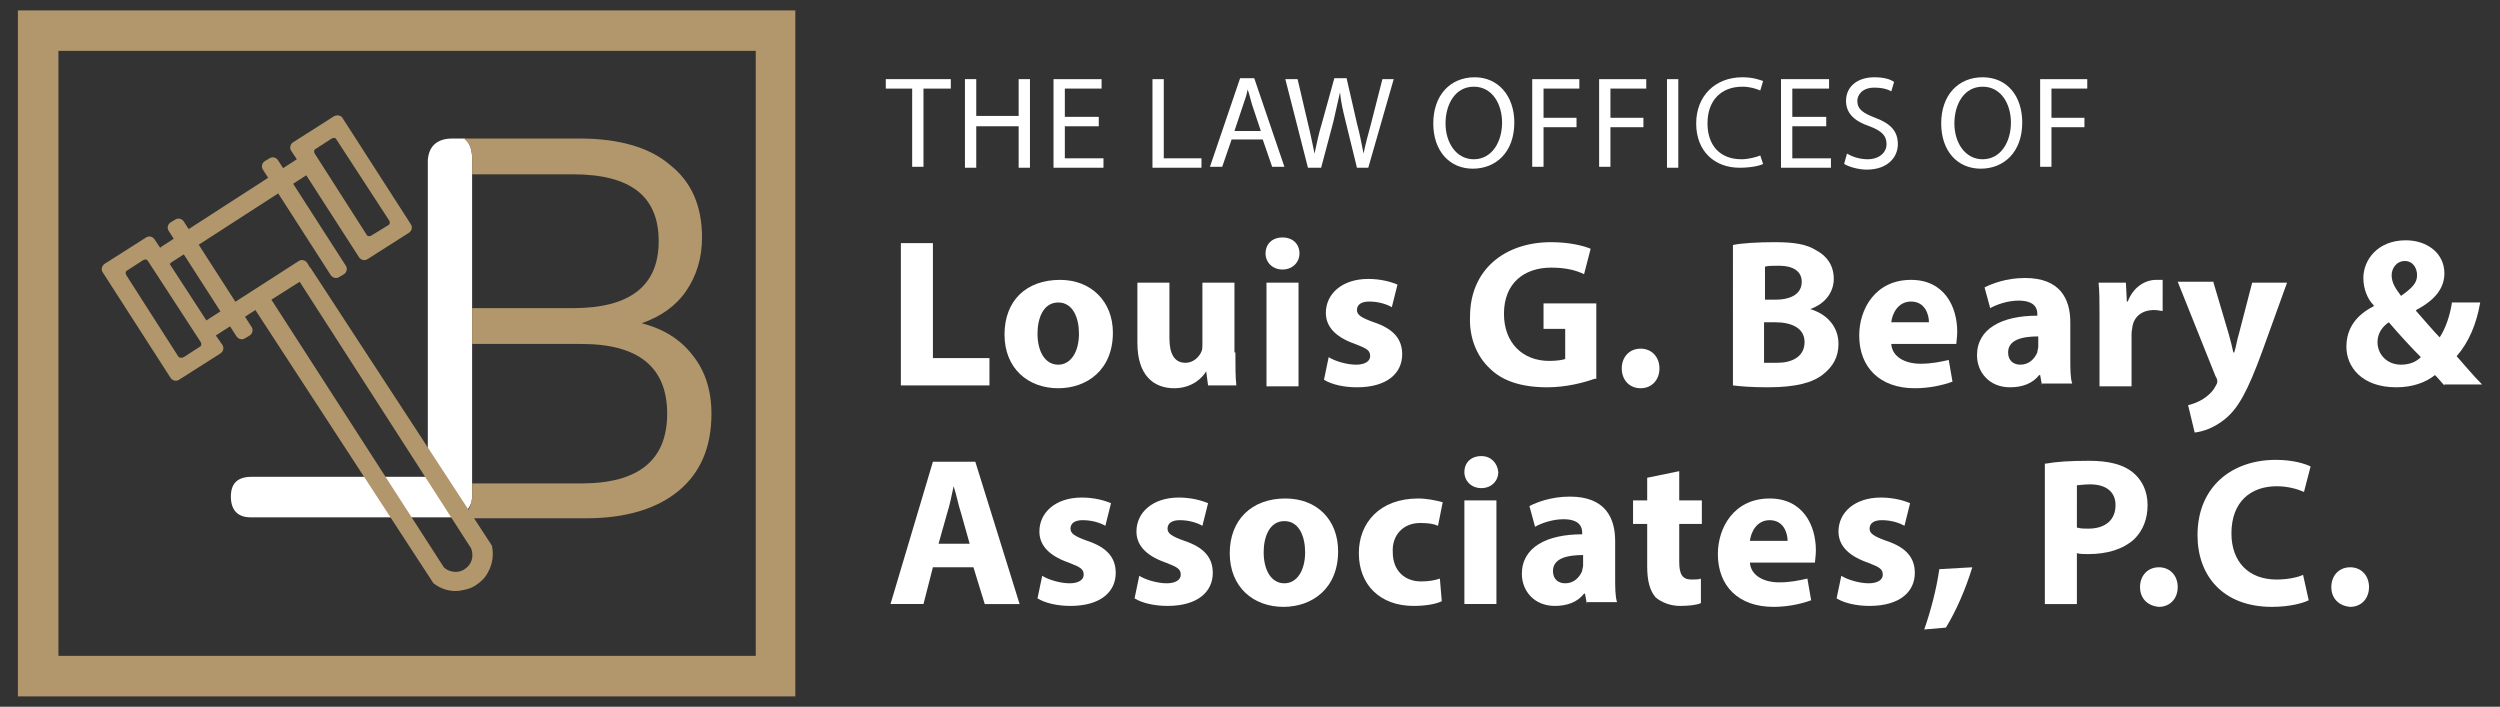 <?xml version="1.0" encoding="UTF-8"?>
<!-- Generator: Adobe Illustrator 26.0.0, SVG Export Plug-In . SVG Version: 6.00 Build 0)  -->
<svg xmlns="http://www.w3.org/2000/svg" xmlns:xlink="http://www.w3.org/1999/xlink" version="1.1" id="Layer_1" x="0px" y="0px" viewBox="0 0 265.3 75" style="enable-background:new 0 0 265.3 75;" xml:space="preserve">
<rect x="0" y="0" width="265.3" height="75" fill="#333333" stroke="none"/>
<style type="text/css">
	.st0{fill:#B1976B;}
	.st1{fill:#FFFFFF;}
</style>
<g>
	<g>
		<g>
			<path class="st0" d="M81.2,4.5v66H5.1v-66H81.2 M83.4,2.1H2.9v70.9h80.4V2.1L83.4,2.1z"></path>
			<path class="st0" d="M84.4,73.9H1.9V1.1h82.5V73.9z M4,72h78.3V3H4V72z M82.2,71.4H4.1V3.6h78.2V71.4z M6.2,69.6h74V5.4h-74V69.6     z"></path>
		</g>
		<g>
			<path class="st1" d="M50.1,16.8v35.6c0,0.1,0,0.2,0,0.3c0,0.6-0.2,1-0.5,1.4c0,0-0.1,0.1-0.1,0.1c-0.4,0.4-1,0.7-1.7,0.7     c0,0-0.1,0-0.2,0h-21c-1.4,0-2.1-0.8-2.1-2.2c0-1.4,0.7-2.1,2.2-2.1h18.7V17c0.1-1.5,1-2.3,2.6-2.3h1.3     C49.8,15.1,50.1,15.8,50.1,16.8z"></path>
		</g>
		<g>
			<path class="st0" d="M75.5,43.9c0,3.6-1.2,6.3-3.5,8.2c-2.3,1.9-5.6,2.9-9.8,2.9H48c-0.1,0-0.1,0-0.2,0c0.8,0,1.3-0.3,1.7-0.7     c0,0,0.1-0.1,0.1-0.1c0.3-0.3,0.4-0.8,0.5-1.4c0-0.1,0-0.2,0-0.3v-1.2h11.6c6.1,0,9.1-2.5,9.1-7.4c0-4.9-3-7.4-9.1-7.4H50.1v-3.8     h10.7c6.1,0,9.1-2.4,9.1-7.1c0-4.8-3-7.1-9.1-7.1H50.1v-1.7c0-1-0.3-1.7-0.9-2.1h12.3c4.1,0,7.4,0.9,9.6,2.8     c2.3,1.8,3.4,4.4,3.4,7.7c0,2.2-0.6,4.1-1.7,5.7c-1.1,1.6-2.7,2.7-4.7,3.4c2.3,0.6,4.1,1.7,5.4,3.4     C74.8,39.3,75.5,41.4,75.5,43.9z"></path>
		</g>
		<g>
			<path class="st0" d="M26.7,34.7c0.2,0.3,0.1,0.7-0.2,0.9L26,35.9c-0.3,0.2-0.7,0.1-0.9-0.2l-7.2-11.2c-0.2-0.3-0.1-0.7,0.2-0.9     l0.5-0.3c0.3-0.2,0.7-0.1,0.9,0.2L26.7,34.7z"></path>
			<path class="st0" d="M36.7,28.2c0.2,0.3,0.1,0.7-0.2,0.9L36,29.4c-0.3,0.2-0.7,0.1-0.9-0.2l-7.2-11.2c-0.2-0.3-0.1-0.7,0.2-0.9     l0.5-0.3c0.3-0.2,0.7-0.1,0.9,0.2L36.7,28.2z"></path>
			<path class="st0" d="M35.5,12.3l-4.4,2.8c-0.3,0.2-0.4,0.6-0.2,0.9l0.6,0.9l-14.4,9.3c0,0-0.1,0.1-0.1,0.1l-0.6-0.9     c-0.2-0.3-0.6-0.4-0.9-0.2l-4.4,2.8c-0.3,0.2-0.4,0.6-0.2,0.9l7.2,11.2c0.2,0.3,0.6,0.4,0.9,0.2l4.4-2.8c0.3-0.2,0.4-0.6,0.2-0.9     l-0.7-1l4.2-2.7L46,61.9c0.8,0.6,1.7,0.9,2.7,0.8c0.6-0.1,1.2-0.2,1.8-0.6c0.6-0.4,1-0.8,1.3-1.4c0.5-0.9,0.6-1.9,0.4-2.8     L33.2,28.8c-0.1-0.1-0.1-0.2-0.2-0.3c0,0,0-0.1-0.1-0.1l-0.3-0.5c-0.2-0.3-0.6-0.4-0.9-0.2L21.9,34L18,28c0,0,0.1,0,0.1-0.1     l14.4-9.3l5.6,8.7c0.2,0.3,0.6,0.4,0.9,0.2l4.4-2.8c0.3-0.2,0.4-0.6,0.2-0.9l-7.2-11.2C36.2,12.2,35.8,12.2,35.5,12.3z      M21.3,36.3c0.1,0.2,0.1,0.4-0.1,0.5l-1.7,1.1C19.3,38,19,38,18.9,37.8l-5.5-8.6c-0.1-0.2-0.1-0.4,0.1-0.5l1.7-1.1     c0.2-0.1,0.4-0.1,0.5,0.1L21.3,36.3z M28.8,31.8l3-1.9L50,58.2c0.3,0.8,0.1,1.7-0.7,2.2c-0.7,0.5-1.7,0.3-2.2-0.2L28.8,31.8z      M41.3,23.4c0.1,0.2,0.1,0.4-0.1,0.5L39.4,25c-0.2,0.1-0.4,0.1-0.5-0.1l-5.5-8.6c-0.1-0.2-0.1-0.4,0.1-0.5l1.7-1.1     c0.2-0.1,0.4-0.1,0.5,0.1L41.3,23.4z"></path>
		</g>
	</g>
	<g>
		<path class="st1" d="M96.9,9.4H94v-1h6.9v1h-2.9v8.3h-1.2V9.4z"></path>
		<path class="st1" d="M103.6,8.4v3.9h4.5V8.4h1.2v9.4h-1.2v-4.4h-4.5v4.4h-1.2V8.4H103.6z"></path>
		<path class="st1" d="M116.6,13.4H113v3.4h4.1v1h-5.3V8.4h5.1v1H113v3h3.6V13.4z"></path>
		<path class="st1" d="M122.3,8.4h1.2v8.4h4v1h-5.2V8.4z"></path>
		<path class="st1" d="M130.7,14.8l-1,2.9h-1.3l3.2-9.4h1.5l3.2,9.4H135l-1-2.9H130.7z M133.8,13.9l-0.9-2.7    c-0.2-0.6-0.3-1.2-0.5-1.7h0c-0.1,0.6-0.3,1.1-0.5,1.7l-0.9,2.7H133.8z"></path>
		<path class="st1" d="M138.8,17.8l-2.4-9.4h1.3l1.1,4.7c0.3,1.2,0.5,2.3,0.7,3.2h0c0.2-0.9,0.4-2,0.8-3.3l1.3-4.7h1.3l1.1,4.8    c0.3,1.1,0.5,2.2,0.7,3.2h0c0.2-1,0.5-2.1,0.8-3.2l1.2-4.7h1.2l-2.7,9.4H144l-1.2-4.9c-0.3-1.2-0.5-2.1-0.6-3.1h0    c-0.2,0.9-0.4,1.8-0.7,3.1l-1.3,4.9H138.8z"></path>
		<path class="st1" d="M160.7,13c0,3.2-2,4.9-4.4,4.9c-2.5,0-4.2-1.9-4.2-4.8c0-3,1.8-4.9,4.4-4.9C159,8.2,160.7,10.2,160.7,13z     M153.4,13.1c0,2,1.1,3.8,3,3.8c1.9,0,3-1.8,3-3.9c0-1.9-1-3.8-3-3.8C154.4,9.2,153.4,11.1,153.4,13.1z"></path>
		<path class="st1" d="M162.6,8.4h5v1h-3.8v3.1h3.5v1h-3.5v4.2h-1.2V8.4z"></path>
		<path class="st1" d="M169.7,8.4h5v1h-3.8v3.1h3.5v1h-3.5v4.2h-1.2V8.4z"></path>
		<path class="st1" d="M178.1,8.4v9.4h-1.2V8.4H178.1z"></path>
		<path class="st1" d="M187.1,17.4c-0.4,0.2-1.3,0.4-2.5,0.4c-2.6,0-4.6-1.7-4.6-4.7c0-2.9,2-4.9,4.9-4.9c1.2,0,1.9,0.3,2.2,0.4    l-0.3,1c-0.5-0.2-1.1-0.4-1.9-0.4c-2.2,0-3.7,1.4-3.7,3.9c0,2.3,1.3,3.8,3.6,3.8c0.7,0,1.5-0.2,2-0.4L187.1,17.4z"></path>
		<path class="st1" d="M193.8,13.4h-3.6v3.4h4.1v1h-5.3V8.4h5.1v1h-3.9v3h3.6V13.4z"></path>
		<path class="st1" d="M196,16.3c0.5,0.3,1.3,0.6,2.2,0.6c1.2,0,2-0.7,2-1.6c0-0.9-0.5-1.4-1.8-1.9c-1.5-0.5-2.5-1.3-2.5-2.7    c0-1.5,1.2-2.5,3-2.5c1,0,1.7,0.2,2.1,0.5l-0.3,1c-0.3-0.2-0.9-0.4-1.8-0.4c-1.3,0-1.8,0.8-1.8,1.4c0,0.9,0.6,1.3,1.9,1.8    c1.6,0.6,2.4,1.4,2.4,2.8c0,1.4-1.1,2.7-3.3,2.7c-0.9,0-1.9-0.3-2.4-0.6L196,16.3z"></path>
		<path class="st1" d="M214.6,13c0,3.2-2,4.9-4.4,4.9c-2.5,0-4.2-1.9-4.2-4.8c0-3,1.8-4.9,4.4-4.9C213,8.2,214.6,10.2,214.6,13z     M207.4,13.1c0,2,1.1,3.8,3,3.8c1.9,0,3-1.8,3-3.9c0-1.9-1-3.8-3-3.8C208.4,9.2,207.4,11.1,207.4,13.1z"></path>
		<path class="st1" d="M216.5,8.4h5v1h-3.8v3.1h3.5v1h-3.5v4.2h-1.2V8.4z"></path>
		<path class="st1" d="M95.5,25.8H99v12.2h6v2.9h-9.4V25.8z"></path>
		<path class="st1" d="M118.1,35.3c0,4-2.8,5.9-5.8,5.9c-3.2,0-5.7-2.1-5.7-5.7s2.3-5.8,5.9-5.8C115.8,29.7,118.1,32,118.1,35.3z     M110.1,35.4c0,1.9,0.8,3.3,2.2,3.3c1.3,0,2.2-1.3,2.2-3.3c0-1.6-0.6-3.3-2.2-3.3C110.7,32.1,110.1,33.8,110.1,35.4z"></path>
		<path class="st1" d="M131.1,37.4c0,1.4,0,2.6,0.1,3.5h-3l-0.2-1.5H128c-0.4,0.7-1.5,1.8-3.4,1.8c-2.2,0-3.9-1.4-3.9-4.8V30h3.4    v5.9c0,1.6,0.5,2.6,1.7,2.6c0.9,0,1.5-0.7,1.7-1.2c0.1-0.2,0.1-0.5,0.1-0.7V30h3.4V37.4z"></path>
		<path class="st1" d="M137.9,26.9c0,0.9-0.7,1.7-1.8,1.7c-1.1,0-1.8-0.8-1.8-1.7c0-1,0.7-1.7,1.8-1.7    C137.2,25.2,137.9,25.9,137.9,26.9z M134.4,40.9V30h3.4v11H134.4z"></path>
		<path class="st1" d="M141,37.9c0.6,0.4,1.9,0.8,2.9,0.8c1,0,1.5-0.4,1.5-0.9c0-0.6-0.3-0.8-1.6-1.3c-2.3-0.8-3.1-2-3.1-3.3    c0-2,1.7-3.6,4.5-3.6c1.3,0,2.4,0.3,3.1,0.6l-0.6,2.4c-0.5-0.3-1.4-0.6-2.4-0.6c-0.8,0-1.3,0.3-1.3,0.9c0,0.5,0.4,0.8,1.8,1.3    c2.1,0.7,3,1.8,3,3.4c0,2-1.6,3.5-4.8,3.5c-1.4,0-2.7-0.3-3.5-0.8L141,37.9z"></path>
		<path class="st1" d="M169.2,40.2c-1.1,0.4-3,0.9-5,0.9c-2.8,0-4.8-0.7-6.1-2c-1.4-1.3-2.2-3.3-2.1-5.5c0-5,3.7-7.9,8.6-7.9    c2,0,3.5,0.4,4.2,0.7l-0.7,2.7c-0.8-0.4-1.9-0.7-3.5-0.7c-2.8,0-5,1.6-5,4.9c0,3.1,2,5,4.8,5c0.8,0,1.4-0.1,1.7-0.2v-3.2h-2.3    v-2.7h5.6V40.2z"></path>
		<path class="st1" d="M172.1,39.1c0-1.2,0.8-2.1,2-2.1c1.2,0,2,0.9,2,2.1c0,1.2-0.8,2.1-2,2.1C172.9,41.2,172.1,40.3,172.1,39.1z"></path>
		<path class="st1" d="M183.9,26c0.9-0.2,2.7-0.3,4.4-0.3c2.1,0,3.4,0.2,4.5,0.9c1.1,0.6,1.8,1.6,1.8,3c0,1.3-0.8,2.6-2.5,3.2v0    c1.7,0.5,3,1.8,3,3.7c0,1.4-0.6,2.4-1.6,3.2c-1.1,0.9-2.9,1.4-5.9,1.4c-1.7,0-2.9-0.1-3.7-0.2V26z M187.3,31.8h1.1    c1.8,0,2.8-0.7,2.8-1.9c0-1.1-0.9-1.7-2.4-1.7c-0.7,0-1.2,0-1.5,0.1V31.8z M187.3,38.5c0.3,0,0.7,0,1.3,0c1.5,0,2.9-0.6,2.9-2.2    c0-1.5-1.4-2.1-3.1-2.1h-1.2V38.5z"></path>
		<path class="st1" d="M200.7,36.5c0.1,1.4,1.5,2.1,3.1,2.1c1.2,0,2.1-0.2,3-0.4l0.4,2.3c-1.1,0.4-2.5,0.7-4,0.7    c-3.7,0-5.9-2.2-5.9-5.6c0-2.8,1.7-5.9,5.5-5.9c3.5,0,4.9,2.8,4.9,5.5c0,0.6-0.1,1.1-0.1,1.3H200.7z M204.7,34.2    c0-0.8-0.4-2.2-1.9-2.2c-1.4,0-2,1.3-2.1,2.2H204.7z"></path>
		<path class="st1" d="M216.7,40.9l-0.2-1.1h-0.1c-0.7,0.9-1.8,1.3-3.1,1.3c-2.2,0-3.5-1.6-3.5-3.4c0-2.8,2.6-4.2,6.4-4.2v-0.2    c0-0.6-0.3-1.4-2-1.4c-1.1,0-2.3,0.4-3,0.8l-0.6-2.2c0.8-0.4,2.3-1,4.3-1c3.7,0,4.8,2.2,4.8,4.7v3.8c0,1.1,0,2.1,0.2,2.7H216.7z     M216.3,35.7c-1.8,0-3.2,0.4-3.2,1.7c0,0.9,0.6,1.3,1.3,1.3c0.9,0,1.5-0.6,1.8-1.3c0-0.2,0.1-0.4,0.1-0.6V35.7z"></path>
		<path class="st1" d="M222.8,33.6c0-1.6,0-2.7-0.1-3.6h2.9l0.1,2h0.1c0.6-1.6,1.9-2.3,3-2.3c0.3,0,0.5,0,0.7,0V33    c-0.2,0-0.5-0.1-0.9-0.1c-1.3,0-2.1,0.7-2.3,1.7c0,0.2-0.1,0.5-0.1,0.8v5.6h-3.4V33.6z"></path>
		<path class="st1" d="M234.9,30l1.6,5.4c0.2,0.7,0.4,1.5,0.5,2h0.1c0.2-0.6,0.3-1.4,0.5-2L239,30h3.7l-2.6,7.2    c-1.6,4.4-2.6,6.1-3.9,7.2c-1.2,1-2.4,1.4-3.3,1.5l-0.7-2.9c0.4-0.1,1-0.3,1.5-0.6c0.5-0.3,1.1-0.8,1.4-1.4    c0.1-0.2,0.2-0.3,0.2-0.5c0-0.1,0-0.3-0.2-0.6l-4-10H234.9z"></path>
		<path class="st1" d="M259.4,40.9c-0.3-0.3-0.6-0.7-1-1.1c-1,0.8-2.4,1.3-4.1,1.3c-3.7,0-5.3-2.2-5.3-4.3c0-2,1.1-3.4,2.9-4.3v-0.1    c-0.7-0.7-1.1-1.8-1.1-2.9c0-1.9,1.5-4,4.5-4c2.3,0,4.1,1.4,4.1,3.5c0,1.5-0.9,2.8-3,3.9l0,0.1c0.9,1,1.8,2.1,2.5,2.8    c0.6-0.9,1.1-2.3,1.3-3.7h3c-0.4,2.3-1.2,4.2-2.5,5.7c0.9,1,1.7,2,2.7,3H259.4z M256.9,37.9c-0.9-0.9-2.2-2.3-3.4-3.7    c-0.6,0.4-1.2,1.1-1.2,2.1c0,1.3,1,2.4,2.5,2.4C255.7,38.7,256.4,38.4,256.9,37.9z M253.8,29.2c0,0.8,0.4,1.4,1,2.2    c1.1-0.8,1.7-1.3,1.7-2.2c0-0.7-0.4-1.5-1.3-1.5C254.3,27.7,253.8,28.5,253.8,29.2z"></path>
		<path class="st1" d="M99,60.2L98,64.1h-3.5L99,49h4.5l4.7,15.1h-3.7l-1.2-3.9H99z M102.9,57.7l-0.9-3.2c-0.3-0.9-0.5-2-0.8-2.9h0    c-0.2,0.9-0.4,2-0.7,2.9l-0.9,3.2H102.9z"></path>
		<path class="st1" d="M110.6,61.1c0.6,0.4,1.9,0.8,2.9,0.8c1,0,1.5-0.4,1.5-0.9c0-0.6-0.3-0.8-1.6-1.3c-2.3-0.8-3.1-2-3.1-3.3    c0-2,1.7-3.6,4.5-3.6c1.3,0,2.4,0.3,3.1,0.6l-0.6,2.4c-0.5-0.3-1.4-0.6-2.4-0.6c-0.8,0-1.3,0.3-1.3,0.9c0,0.5,0.4,0.8,1.8,1.3    c2.1,0.7,3,1.8,3,3.4c0,2-1.6,3.5-4.8,3.5c-1.4,0-2.7-0.3-3.5-0.8L110.6,61.1z"></path>
		<path class="st1" d="M120.9,61.1c0.6,0.4,1.9,0.8,2.9,0.8c1,0,1.5-0.4,1.5-0.9c0-0.6-0.3-0.8-1.6-1.3c-2.3-0.8-3.1-2-3.1-3.3    c0-2,1.7-3.6,4.5-3.6c1.3,0,2.4,0.3,3.1,0.6l-0.6,2.4c-0.5-0.3-1.4-0.6-2.4-0.6c-0.8,0-1.3,0.3-1.3,0.9c0,0.5,0.4,0.8,1.8,1.3    c2.1,0.7,3,1.8,3,3.4c0,2-1.6,3.5-4.8,3.5c-1.4,0-2.7-0.3-3.5-0.8L120.9,61.1z"></path>
		<path class="st1" d="M142,58.5c0,4-2.8,5.9-5.8,5.9c-3.2,0-5.7-2.1-5.7-5.7c0-3.5,2.3-5.8,5.9-5.8C139.8,52.9,142,55.2,142,58.5z     M134.1,58.6c0,1.9,0.8,3.3,2.2,3.3c1.3,0,2.2-1.3,2.2-3.3c0-1.6-0.6-3.3-2.2-3.3C134.7,55.3,134.1,57,134.1,58.6z"></path>
		<path class="st1" d="M153,63.8c-0.6,0.3-1.7,0.5-3,0.5c-3.5,0-5.8-2.2-5.8-5.6c0-3.2,2.2-5.8,6.3-5.8c0.9,0,1.9,0.2,2.6,0.4    l-0.5,2.5c-0.4-0.2-1-0.3-1.9-0.3c-1.8,0-3,1.3-2.9,3.1c0,2,1.3,3.1,3,3.1c0.8,0,1.4-0.1,2-0.3L153,63.8z"></path>
		<path class="st1" d="M159,50.1c0,0.9-0.7,1.7-1.8,1.7c-1.1,0-1.8-0.8-1.8-1.7c0-1,0.7-1.7,1.8-1.7C158.2,48.4,158.9,49.1,159,50.1    z M155.4,64.1v-11h3.4v11H155.4z"></path>
		<path class="st1" d="M168.4,64.1l-0.2-1.1h-0.1c-0.7,0.9-1.8,1.3-3.1,1.3c-2.2,0-3.5-1.6-3.5-3.4c0-2.8,2.6-4.2,6.4-4.2v-0.2    c0-0.6-0.3-1.4-2-1.4c-1.1,0-2.3,0.4-3,0.8l-0.6-2.2c0.8-0.4,2.3-1,4.3-1c3.7,0,4.8,2.2,4.8,4.7v3.8c0,1.1,0,2.1,0.2,2.7H168.4z     M168,58.9c-1.8,0-3.2,0.4-3.2,1.7c0,0.9,0.6,1.3,1.3,1.3c0.9,0,1.5-0.6,1.8-1.3c0-0.2,0.1-0.4,0.1-0.6V58.9z"></path>
		<path class="st1" d="M178.2,50v3.1h2.4v2.5h-2.4v4c0,1.3,0.3,1.9,1.3,1.9c0.4,0,0.8,0,1-0.1l0,2.6c-0.4,0.2-1.3,0.3-2.2,0.3    c-1.1,0-2-0.4-2.6-0.9c-0.6-0.7-0.9-1.7-0.9-3.3v-4.5h-1.5v-2.5h1.5v-2.4L178.2,50z"></path>
		<path class="st1" d="M185.7,59.7c0.1,1.4,1.5,2.1,3.1,2.1c1.2,0,2.1-0.2,3-0.4l0.4,2.3c-1.1,0.4-2.5,0.7-4,0.7    c-3.7,0-5.9-2.2-5.9-5.6c0-2.8,1.7-5.9,5.5-5.9c3.5,0,4.9,2.8,4.9,5.5c0,0.6-0.1,1.1-0.1,1.3H185.7z M189.7,57.4    c0-0.8-0.4-2.2-1.9-2.2c-1.4,0-2,1.3-2.1,2.2H189.7z"></path>
		<path class="st1" d="M195.4,61.1c0.6,0.4,1.9,0.8,2.9,0.8c1,0,1.5-0.4,1.5-0.9c0-0.6-0.3-0.8-1.6-1.3c-2.3-0.8-3.1-2-3.1-3.3    c0-2,1.7-3.6,4.5-3.6c1.3,0,2.4,0.3,3.1,0.6l-0.6,2.4c-0.5-0.3-1.4-0.6-2.4-0.6c-0.8,0-1.3,0.3-1.3,0.9c0,0.5,0.4,0.8,1.8,1.3    c2.1,0.7,3,1.8,3,3.4c0,2-1.6,3.5-4.8,3.5c-1.4,0-2.7-0.3-3.5-0.8L195.4,61.1z"></path>
		<path class="st1" d="M204.2,66.8c0.7-2,1.3-4.3,1.6-6.4l3.5-0.2c-0.7,2.3-1.7,4.6-2.8,6.4L204.2,66.8z"></path>
		<path class="st1" d="M217.1,49.2c1.1-0.2,2.5-0.3,4.6-0.3c2.1,0,3.6,0.4,4.6,1.2c1,0.8,1.6,2,1.6,3.5s-0.5,2.7-1.4,3.6    c-1.2,1.1-2.9,1.6-4.9,1.6c-0.4,0-0.9,0-1.2-0.1v5.4h-3.4V49.2z M220.5,56c0.3,0.1,0.7,0.1,1.1,0.1c1.8,0,2.9-0.9,2.9-2.5    c0-1.4-1-2.2-2.7-2.2c-0.7,0-1.2,0.1-1.4,0.1V56z"></path>
		<path class="st1" d="M227.1,62.3c0-1.2,0.8-2.1,2-2.1c1.2,0,2,0.9,2,2.1c0,1.2-0.8,2.1-2,2.1C227.9,64.3,227.1,63.5,227.1,62.3z"></path>
		<path class="st1" d="M245,63.7c-0.6,0.3-2,0.7-3.9,0.7c-5.2,0-7.9-3.3-7.9-7.6c0-5.2,3.7-8,8.3-8c1.8,0,3.1,0.4,3.7,0.7l-0.7,2.7    c-0.7-0.3-1.7-0.6-2.9-0.6c-2.7,0-4.8,1.6-4.8,5c0,3,1.8,4.9,4.8,4.9c1,0,2.2-0.2,2.8-0.5L245,63.7z"></path>
		<path class="st1" d="M247.4,62.3c0-1.2,0.8-2.1,2-2.1c1.2,0,2,0.9,2,2.1c0,1.2-0.8,2.1-2,2.1C248.2,64.3,247.4,63.5,247.4,62.3z"></path>
	</g>
</g>
</svg>

